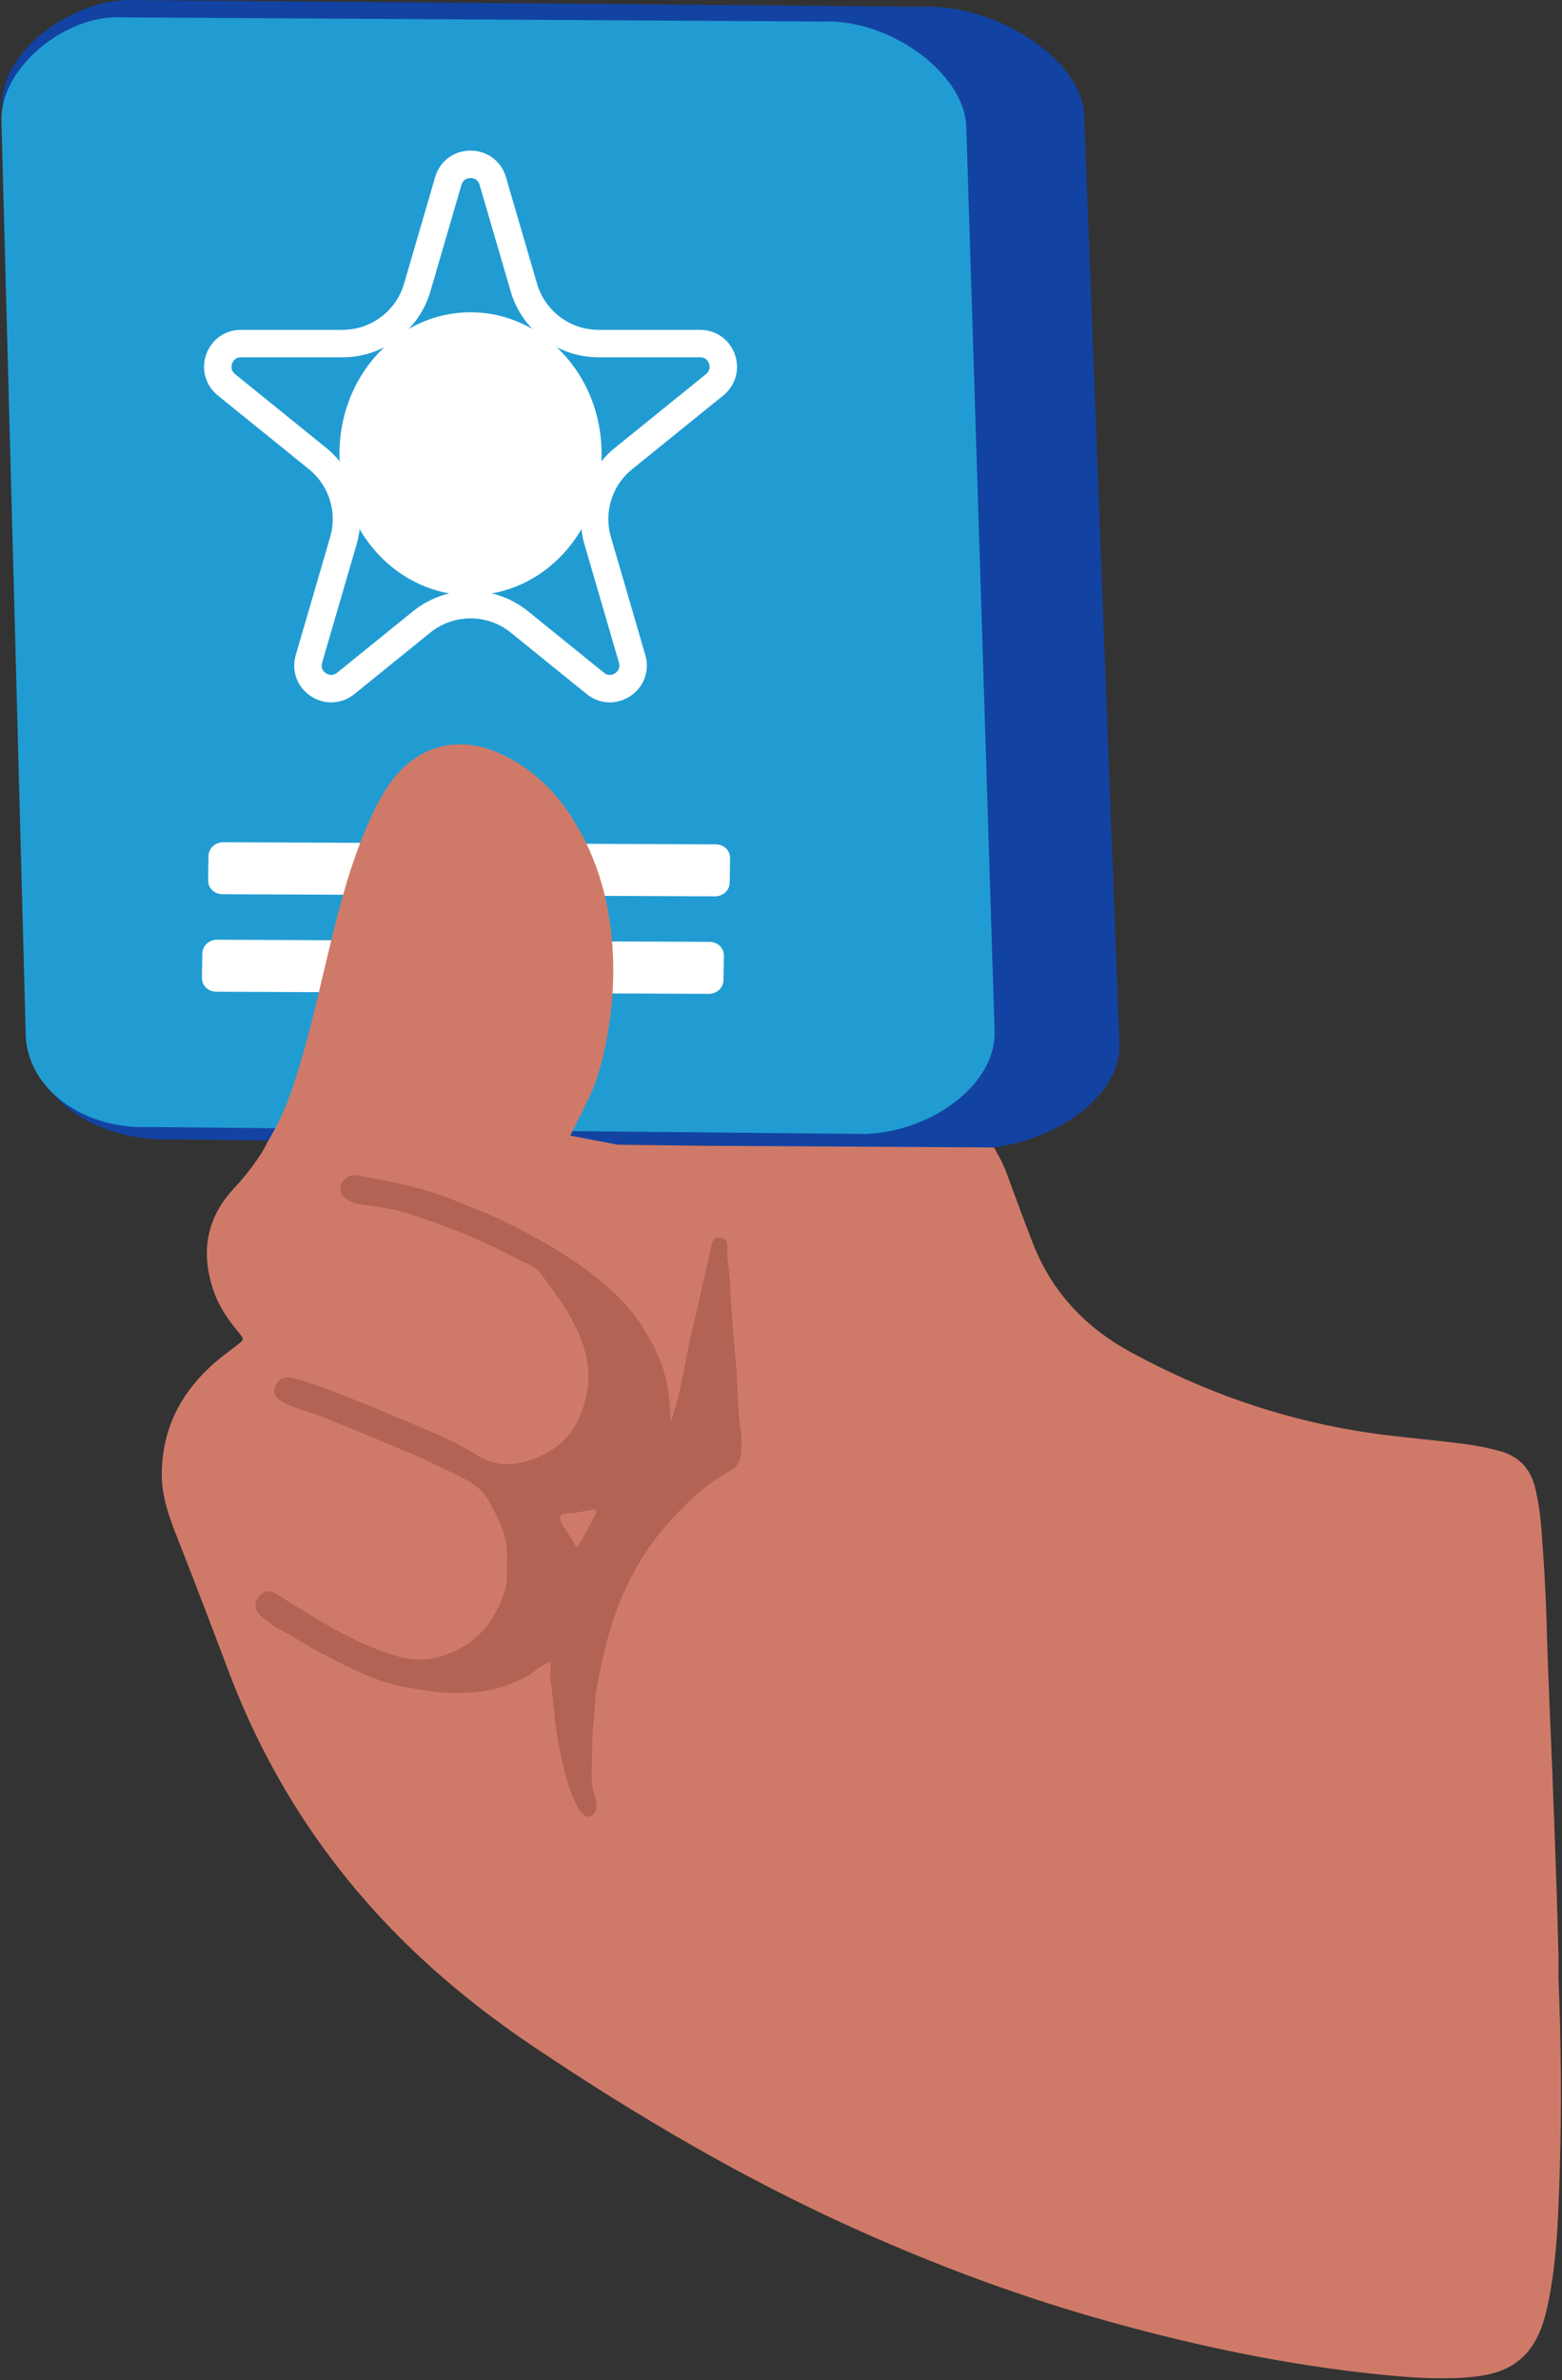 <svg width="740" height="1127" viewBox="0 0 740 1127" fill="none" xmlns="http://www.w3.org/2000/svg">
<rect x="0" y="0" width="740" height="1127" fill="#333333" stroke="none"/>
<g clip-path="url(#clip0_4975_271)">
<path d="M292.58 537.09L270.16 537.7L273.76 530.53C273.97 531.27 274.92 531.71 276.78 532.28C282.04 533.89 287.3 535.55 292.58 537.09Z" fill="#BE6D5C"/>
<path d="M132.28 530.71C130.53 534.46 128.62 538.11 126.52 541.66C125.7 543.07 124.85 544.47 123.95 545.84L126.25 541.67L132.28 530.71Z" fill="#BE6D5C"/>
<path d="M277.79 522.5L273.76 530.53C273.55 529.82 274.02 528.85 275.01 527.25C275.98 525.69 276.88 524.12 277.69 522.51L277.79 522.5Z" fill="#BE6D5C"/>
<path d="M10.46 338.65L10.78 348.74L14.98 476.65L15.58 494.87C16.82 520.78 46.41 540.73 81.68 539.44L462.32 543.99C497.58 542.7 531.53 519.79 530.3 493.89L513.61 54.25C512.44 29.58 476.23 4.43 442.33 3.21C440.63 3.14 438.94 3.14 437.25 3.21L394.72 2.84L59.96 0C32.38 1.05 -0.21 24.95 1.02 50.85L10.46 338.66V338.65Z" fill="#1243A3"/>
<path d="M7.79 324.47L8.37 346.65L9.38 384.55L12.2 490.4C12.6 500.46 17.04 509.59 24.22 516.84C35.04 527.77 52.09 534.43 71 533.62L410.4 536.9C441.85 535.54 472.2 513.13 471.18 487.9L457.76 59.71C456.82 36.5 426.75 12.95 397.45 10.4C394.9 10.16 392.36 10.1 389.84 10.21L353.92 9.99L53.42 8.21C28.82 9.33 -0.33 32.7 0.7 57.93L4 182.09V182.36L7.79 324.48V324.47Z" fill="#219CD2"/>
<path d="M335.8 470.56L102.4 469.55C98.62 469.53 95.6 466.61 95.66 463.02L95.85 451.41C95.91 447.82 99.02 444.92 102.8 444.94L336.2 445.95C339.98 445.97 343 448.89 342.94 452.48L342.75 464.09C342.69 467.68 339.58 470.58 335.8 470.56Z" fill="white"/>
<path d="M338.74 424.4L105.34 423.39C101.56 423.37 98.54 420.45 98.6 416.86L98.79 405.25C98.85 401.66 101.96 398.76 105.74 398.78L339.14 399.79C342.92 399.81 345.94 402.73 345.88 406.32L345.689 417.93C345.629 421.52 342.52 424.42 338.74 424.4Z" fill="white"/>
<path d="M331.04 542.48L470.93 543.3C473.8 548.51 475.27 550.98 477.47 557.02C481.32 567.59 485.23 578.14 489.31 588.63C498.36 611.89 514.4 628.67 536.1 640.44C569.41 658.52 604.6 671.07 642.05 677.37C659.25 680.27 676.64 681.44 693.9 683.7C699.48 684.44 705 685.54 710.44 687.01C719.53 689.47 725.05 695.3 727.28 704.44C728.92 711.17 729.81 718.02 730.32 724.88C731.4 739.35 732.31 753.84 732.7 768.36C733.04 780.89 733.51 793.4 734.04 805.92C735.74 845.65 737.3 885.38 738.31 925.13C738.41 928.76 738.33 932.39 738.33 936.02C739.54 966.7 739.89 997.4 738.93 1028.08C738.3 1048.2 737.71 1068.38 733.87 1088.25C733.22 1091.63 732.46 1095.01 731.49 1098.31C726.51 1115.24 716.23 1123.46 698.57 1125.3C684.56 1126.77 670.62 1125.93 656.7 1124.58C609.23 1119.97 562.78 1110.02 517.02 1096.81C479.29 1085.92 442.63 1072.09 406.76 1056.05C352.87 1031.95 302.21 1002.19 253.27 969.37C231.37 954.68 210.74 938.36 191.89 919.83C154.52 883.08 126.69 840.13 108.24 791.17C100.3 770.1 92.26 749.08 84.01 728.14C80.28 718.66 76.73 709 76.66 698.7C76.5 676.79 85.66 659.07 102.08 644.91C105.38 642.07 108.94 639.53 112.37 636.85C115.71 634.24 115.8 634.17 113.15 630.99C108.11 624.94 103.68 618.51 101.13 611.03C94.99 593.03 97.69 576.65 110.92 562.59C114.99 558.25 118.65 553.68 121.93 548.89C122.62 547.9 123.28 546.9 123.92 545.89L123.95 545.84C124.79 544.56 125.59 543.25 126.36 541.93H126.1C128.13 538.24 130.42 534.41 132.28 530.71V530.69C132.47 530.32 132.64 529.94 132.81 529.57C134.05 526.87 135.21 524.13 136.29 521.33C137.17 519.06 138.01 516.75 138.8 514.42C139.19 513.25 139.58 512.08 139.96 510.9C145.56 493.58 149.63 475.84 153.83 458.15C159.12 435.9 164.36 413.63 173.32 392.47C176.3 385.43 179.58 378.56 183.83 372.19C196.41 353.31 216.53 347.39 237.17 356.91C251.38 363.46 262.47 373.81 270.87 386.96C283.5 406.74 289.3 428.62 290.36 451.91C291.03 466.69 289.69 481.29 286.68 495.75C285.96 499.22 285.14 502.65 284.16 506.02C283.14 509.56 281.94 513.04 280.52 516.45C279.67 518.49 278.73 520.51 277.7 522.49C276.89 524.11 276.54 525.12 275.72 526.76C274.89 528.43 274.39 529.04 273.77 530.52L270.17 537.69L292.58 541.99L331.05 542.47L331.04 542.48Z" fill="#CF7A68"/>
<path d="M233.459 85.71L248.179 136.15C252.769 151.86 267.169 162.67 283.539 162.67H331.669C342.019 162.67 346.619 175.67 338.569 182.18L295.37 217.13C283.82 226.47 279.02 241.83 283.18 256.09L299.479 311.96C302.489 322.29 290.399 330.33 282.039 323.57L246.089 294.49C232.579 283.56 213.259 283.56 199.749 294.49L163.8 323.57C155.44 330.34 143.34 322.29 146.36 311.96L162.66 256.09C166.82 241.83 162.01 226.47 150.47 217.13L107.269 182.18C99.23 175.67 103.829 162.67 114.169 162.67H162.3C178.67 162.67 193.08 151.87 197.66 136.15L212.38 85.71C215.45 75.17 230.379 75.17 233.459 85.71Z" stroke="white" stroke-width="13" stroke-miterlimit="10"/>
<path d="M329.38 623.79C331.95 612.35 334.49 600.91 337.1 589.48C337.58 587.39 338.81 585.61 341.16 585.91C343.36 586.19 344.71 587.97 344.57 590.18C344.18 596.19 345.7 602.03 345.9 608.02C346.19 616.83 346.92 625.66 347.64 634.46C348.16 640.74 348.94 647.03 349.15 653.37C349.42 661.46 349.81 669.58 350.97 677.63C351.48 681.19 351.37 684.9 351.02 688.5C350.7 691.81 349.23 694.51 345.95 696.32C334.2 702.78 324.64 712.02 315.91 721.94C306.43 732.72 299.08 744.96 293.67 758.38C288.43 771.38 285.34 784.94 282.81 798.6C281.77 804.2 281.8 810.13 281.16 815.83C280.27 823.81 280.62 831.74 280.32 839.69C280.18 843.35 280.65 846.86 281.84 850.37C283.45 855.15 282.4 859.03 279.66 860.02C277.54 860.79 274.95 858.63 272.85 854.08C268.04 843.65 265.78 832.55 263.86 821.28C262.46 813.08 262.2 804.79 260.91 796.6C260.43 793.6 260.83 790.46 260.83 786.95C256.32 788.18 253.51 791.43 250.02 793.43C244.28 796.73 238.2 798.93 231.82 800.21C226.7 801.23 221.46 801.54 216.18 801.58C208.16 801.65 200.36 800.26 192.53 798.93C177.88 796.44 165.11 789.35 152.11 782.68C145.36 779.22 139.13 774.92 132.39 771.45C129.21 769.81 126.39 767.41 123.61 765.12C120.77 762.78 120.31 759.05 122.2 756.4C124.38 753.34 127.35 752.48 130.76 754.6C135.98 757.83 141.16 761.12 146.42 764.31C153.82 768.79 161.3 773.15 169.11 776.81C175.3 779.71 181.65 782.29 188.31 784.22C199.11 787.35 208.89 785.52 218.42 780.22C229.56 774.02 235.81 764.14 239.39 752.35C240.76 747.83 239.87 743.03 240.15 738.36C240.78 727.88 236.21 718.96 231.32 710.25C227.9 704.15 221.88 700.95 215.78 698.03C209.94 695.23 204.1 692.41 198.22 689.69C195.27 688.33 192.21 687.19 189.21 685.93C181.23 682.59 173.31 679.11 165.28 675.92C157.56 672.86 149.97 669.45 141.92 667.22C139.35 666.5 136.91 665.23 134.48 664.07C130.6 662.21 129.31 659.92 130.28 656.94C131.51 653.18 134.33 651.38 138.31 652.37C142.69 653.46 147 654.85 151.25 656.38C168.09 662.45 184.51 669.6 201.02 676.5C209.86 680.19 218.62 684.36 226.74 689.39C235.85 695.03 244.81 693.79 253.69 690.4C268.36 684.79 275.88 673.47 278.24 658.07C279.94 646.98 277.1 637.1 272.31 627.41C267.95 618.6 261.93 610.9 256.19 603.03C253.66 599.56 249.38 598.28 245.78 596.4C232.77 589.65 219.48 583.49 205.56 578.77C198.2 576.28 190.95 573.46 183.27 572.1C179.55 571.44 175.8 570.91 172.04 570.47C169.66 570.2 167.43 569.5 165.31 568.48C161.88 566.83 160.72 564.34 161.61 560.95C162.32 558.28 165.88 555.91 168.88 556.44C184.88 559.25 200.75 562.36 215.92 568.59C223.95 571.89 232.15 574.93 239.88 578.8C250.67 584.19 261.34 589.87 271.39 596.7C279.21 602.02 286.58 607.72 293.25 614.41C299.18 620.36 304.24 626.9 307.89 634.47C308.82 636.41 310.73 637.84 310.82 640.2C316.3 650.54 317.23 661.78 317.8 672.88C323.58 657.27 324.8 640.15 329.35 623.85L329.38 623.79Z" fill="#B36353"/>
<path d="M272.54 732.13C271.21 728.15 268.19 725.22 266.31 721.57C264.61 718.27 265.15 716.58 268.63 716.54C272.64 716.49 276.45 715.54 280.32 714.81C282.28 714.44 282.82 715.54 282.14 716.88C279.46 722.12 276.57 727.24 273.75 732.41C273.35 732.32 272.94 732.23 272.54 732.14V732.13Z" fill="#CF7A68"/>
<path d="M222.91 281.85C257.206 281.85 285.01 251.853 285.01 214.85C285.01 177.847 257.206 147.85 222.91 147.85C188.613 147.85 160.81 177.847 160.81 214.85C160.81 251.853 188.613 281.85 222.91 281.85Z" fill="white"/>
</g>
<defs>
<clipPath id="clip0_4975_271">
<rect width="738.81" height="1126.08" fill="white" transform="translate(0.67)"/>
</clipPath>
</defs>
</svg>
